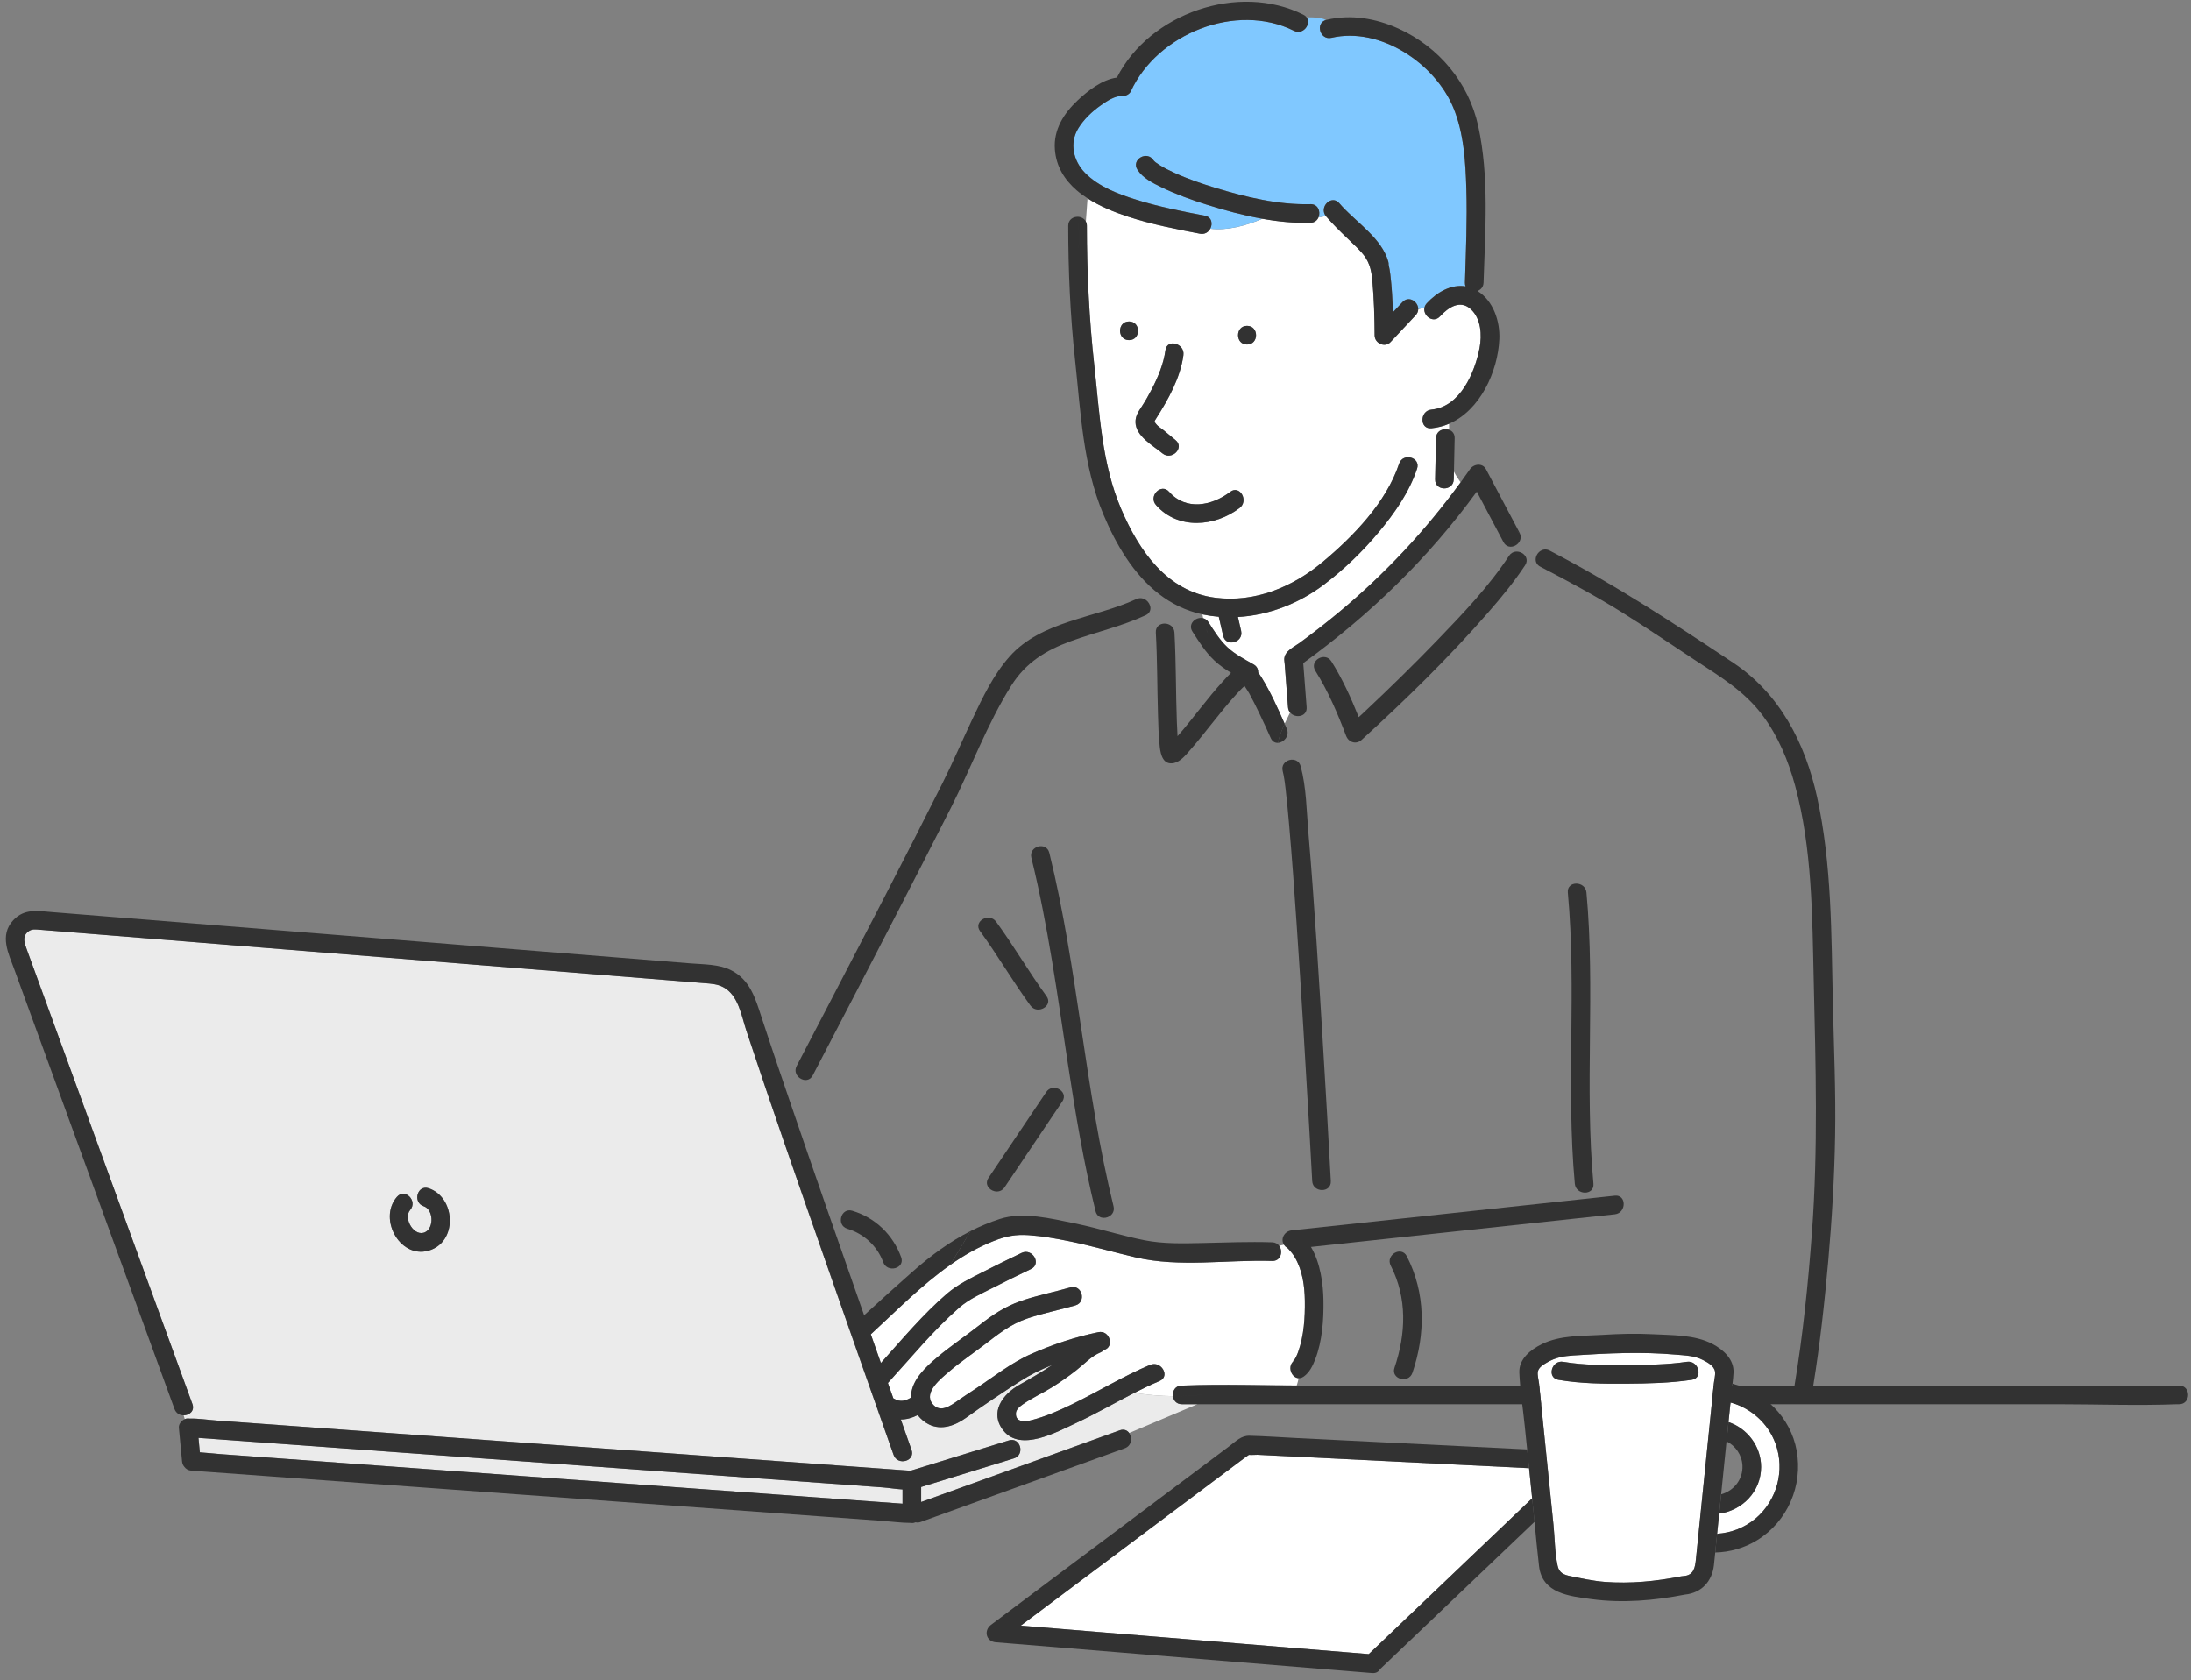 <svg width="253" height="194" viewBox="0 0 253 194" fill="none" xmlns="http://www.w3.org/2000/svg">
<rect x="0" y="0" width="253" height="194" fill="#808080" stroke="none"/>
<g clip-path="url(#clip0_959_1579)">
<path d="M144.1 78.914C144.1 78.914 144.11 78.92 144.112 78.924C144.118 78.934 144.142 78.861 144.1 78.914Z" fill="#80C8FF"/>
<path d="M104.217 171.995C103.439 171.95 102.632 171.809 101.899 171.756C99.588 171.59 97.279 171.421 94.968 171.255C88.019 170.752 81.071 170.25 74.121 169.747C66.086 169.165 58.053 168.583 50.018 168.004C43.35 167.522 36.682 167.038 30.013 166.556C27.648 166.386 25.282 166.213 22.917 166.043C22.97 166.599 23.023 167.154 23.075 167.71C23.889 167.759 24.706 167.861 25.511 167.919C27.783 168.084 30.056 168.25 32.328 168.415C39.247 168.918 46.163 169.42 53.082 169.923C61.12 170.507 69.159 171.09 77.198 171.676C83.81 172.156 90.423 172.638 97.035 173.118C99.43 173.292 101.822 173.466 104.217 173.639V171.997V171.995Z" fill="#EBEBEB"/>
<path d="M136.101 86.519C136.097 86.585 136.079 86.651 136.101 86.519Z" fill="#80C8FF"/>
<path d="M165.29 47.299C168.617 46.984 170.302 43.021 170.85 40.183C171.135 38.703 171.029 36.787 169.831 35.698C168.592 34.572 167.225 35.512 166.281 36.536C165.481 37.404 164.265 36.431 164.494 35.494C164.252 35.575 164.011 35.653 163.767 35.724C163.759 35.955 163.669 36.192 163.47 36.407C162.504 37.437 161.538 38.47 160.57 39.5C159.921 40.191 158.741 39.647 158.735 38.738C158.719 36.624 158.664 34.501 158.469 32.396C158.348 31.084 158.103 30.11 157.188 29.107C157.014 28.917 156.837 28.731 156.657 28.547C156.508 28.404 156.359 28.263 156.217 28.126C155.366 27.303 154.508 26.496 153.709 25.631C153.513 25.421 153.32 25.208 153.132 24.988C153.108 24.961 153.089 24.935 153.069 24.908C152.813 25.022 152.549 25.084 152.266 25.074C152.125 25.435 151.808 25.723 151.312 25.735C149.468 25.784 147.605 25.597 145.76 25.27C143.869 26.071 141.674 26.659 139.752 26.414C139.539 26.808 139.113 27.096 138.558 26.99C135.77 26.453 132.967 25.907 130.263 25.023C128.711 24.516 127.033 23.844 125.583 22.91L125.387 25.586C125.46 25.725 125.505 25.887 125.505 26.079C125.509 31.497 125.77 36.856 126.367 42.24C126.986 47.84 127.219 53.522 129.461 58.771C131.528 63.613 134.75 68.309 140.335 69.028C144.909 69.616 149.29 67.779 152.745 64.886C156.281 61.926 160.074 58.021 161.56 53.547C161.996 52.237 164.072 52.801 163.634 54.119C162.731 56.84 161.053 59.233 159.235 61.417C157.353 63.677 155.218 65.743 152.87 67.516C150.016 69.674 146.518 71.047 142.949 71.249C143.072 71.782 143.195 72.315 143.316 72.847C143.627 74.199 141.553 74.771 141.242 73.419C141.074 72.687 140.904 71.954 140.736 71.222C140.12 71.171 139.504 71.083 138.892 70.954C138.874 70.95 138.859 70.946 138.843 70.942C138.871 71.094 138.902 71.243 138.933 71.39C139.168 71.451 139.387 71.598 139.551 71.855C140.2 72.861 140.835 73.899 141.713 74.724C142.597 75.554 143.709 76.134 144.755 76.726C145.15 76.949 145.298 77.299 145.277 77.646C145.41 77.82 145.531 78.008 145.646 78.193C146.698 79.889 147.529 81.748 148.336 83.579C148.54 83.138 148.755 82.709 148.966 82.278C148.835 82.118 148.747 81.912 148.727 81.661C148.598 79.989 148.471 78.316 148.342 76.641C148.329 76.455 148.284 76.246 148.297 76.06C148.368 75.155 149.412 74.716 150.063 74.24C151.625 73.096 153.153 71.907 154.643 70.669C159.927 66.272 164.619 61.252 168.658 55.698C168.375 55.304 168.099 54.883 167.886 54.454C167.88 54.756 167.872 55.057 167.866 55.359C167.837 56.746 165.687 56.746 165.716 55.359C165.751 53.772 165.784 52.186 165.819 50.599C165.839 49.724 166.701 49.403 167.329 49.632V48.929C166.695 49.203 166.013 49.385 165.286 49.454C163.906 49.585 163.919 47.428 165.286 47.299H165.29ZM130.374 39.276C128.988 39.276 128.99 37.122 130.374 37.122C131.758 37.122 131.758 39.276 130.374 39.276ZM131.119 48.746C131.109 48.03 131.461 47.524 131.833 46.954C132.263 46.298 132.652 45.615 133.01 44.919C133.731 43.517 134.362 42.015 134.576 40.442C134.759 39.073 136.832 39.658 136.65 41.014C136.298 43.631 134.91 46.11 133.516 48.302C133.244 48.731 133.277 48.672 133.516 48.989C133.71 49.246 134.091 49.463 134.335 49.665C134.806 50.055 135.279 50.443 135.75 50.833C136.82 51.714 135.291 53.23 134.23 52.356C133.123 51.444 131.141 50.374 131.117 48.748L131.119 48.746ZM143.144 58.657C140.298 60.835 136.014 61.207 133.483 58.316C132.574 57.278 134.089 55.749 135.004 56.793C136.941 59.006 139.948 58.412 142.059 56.797C143.16 55.954 144.229 57.827 143.144 58.657ZM144 39.782C142.614 39.782 142.616 37.627 144 37.627C145.384 37.627 145.384 39.782 144 39.782Z" fill="white"/>
<path d="M135.441 161.226C133.955 161.21 132.469 161.075 130.984 160.84C128.718 161.995 126.513 163.272 124.202 164.346C122.007 165.364 117.856 167.668 115.88 165.217C114.185 163.118 115.774 160.991 117.698 159.911C118.986 159.189 120.265 158.45 121.485 157.626C120.192 158.137 118.947 158.748 117.799 159.488C115.69 160.849 113.571 162.256 111.534 163.725C110.304 164.61 108.727 165.204 107.268 164.489C106.762 164.242 106.312 163.864 105.96 163.409C105.321 163.731 104.674 163.917 104.011 163.913C104.426 165.084 104.836 166.255 105.251 167.427C105.716 168.739 103.636 169.297 103.177 167.999C103.04 167.613 102.905 167.229 102.768 166.843C100.25 159.719 97.746 152.59 95.255 145.457C92.186 136.664 89.105 127.874 86.184 119.033C85.609 117.295 85.273 114.945 83.533 114.001C82.845 113.627 82.11 113.588 81.355 113.527C79.78 113.4 78.206 113.274 76.63 113.147C69.811 112.599 62.995 112.052 56.176 111.504C47.545 110.81 38.912 110.117 30.281 109.424C23.393 108.871 16.508 108.317 9.621 107.765C7.949 107.631 6.28 107.496 4.608 107.363C4.12 107.324 3.666 107.238 3.236 107.584C2.515 108.164 2.841 108.955 3.093 109.651C5.066 115.066 7.04 120.484 9.013 125.9C11.92 133.881 14.829 141.862 17.736 149.844C19.227 153.939 20.719 158.035 22.212 162.13C22.498 162.916 21.861 163.431 21.206 163.435C21.247 163.58 21.288 163.725 21.331 163.87C21.46 163.815 21.595 163.787 21.728 163.797C21.775 163.801 21.822 163.809 21.869 163.807C22.94 163.785 24.054 163.966 25.122 164.042C27.432 164.209 29.741 164.377 32.052 164.543C39.002 165.047 45.95 165.548 52.899 166.052C60.934 166.633 68.967 167.215 77.002 167.795C83.67 168.277 90.338 168.76 97.007 169.242C99.728 169.44 102.449 169.636 105.171 169.834C105.219 169.812 105.268 169.791 105.323 169.775C109.051 168.625 112.777 167.478 116.505 166.328C117.833 165.918 118.396 167.999 117.076 168.406C113.506 169.507 109.935 170.607 106.365 171.708V173.442C107.133 173.165 107.9 172.887 108.668 172.611C115.547 170.128 122.425 167.646 129.304 165.162C129.787 164.988 130.168 165.162 130.391 165.478L138.287 162.146H136.467C135.84 162.146 135.498 161.703 135.439 161.22L135.441 161.226ZM49.81 144.311C46.346 145.674 43.56 140.817 45.842 138.2C46.755 137.154 48.27 138.684 47.363 139.724C46.511 140.701 47.863 142.934 49.124 142.266C50.141 141.727 50.031 139.657 48.927 139.293C47.617 138.86 48.182 136.78 49.498 137.215C52.508 138.212 52.884 143.1 49.809 144.311H49.81Z" fill="#EBEBEB"/>
<path d="M169.32 21.774C169.227 18.658 169.023 15.317 167.807 12.402C165.673 7.296 159.344 3.06 153.747 4.364C152.424 4.674 151.853 2.682 153.1 2.308C152.5 1.984 151.687 2.002 150.874 2C151.439 2.766 150.479 4.084 149.409 3.551C142.743 0.225 133.623 3.896 130.577 10.546C130.429 10.869 129.993 11.096 129.649 11.078C128.732 11.033 127.815 11.668 127.098 12.171C126.099 12.874 125.148 13.777 124.507 14.823C123.473 16.514 123.94 18.574 125.279 19.947C126.855 21.559 129.133 22.411 131.238 23.069C133.819 23.876 136.477 24.397 139.128 24.906C139.93 25.061 140.057 25.843 139.75 26.409C141.672 26.655 143.867 26.066 145.757 25.265C143.55 24.873 141.371 24.274 139.283 23.616C137.521 23.059 135.768 22.423 134.104 21.618C133.105 21.134 131.96 20.562 131.342 19.596C130.593 18.425 132.454 17.346 133.199 18.509C133.187 18.492 133.281 18.627 133.461 18.762C133.566 18.84 133.764 18.974 133.92 19.073C134.476 19.42 135.066 19.71 135.66 19.98C137.185 20.676 138.786 21.218 140.389 21.706C143.894 22.771 147.624 23.674 151.311 23.578C152.199 23.555 152.516 24.43 152.266 25.073C152.549 25.082 152.813 25.02 153.069 24.906C152.316 23.86 153.777 22.433 154.652 23.463C154.77 23.6 154.893 23.733 155.014 23.866C156.834 25.815 159.552 27.576 160.306 30.185C160.345 30.32 160.357 30.447 160.351 30.565C160.439 30.931 160.504 31.315 160.551 31.724C160.721 33.16 160.803 34.609 160.844 36.059C161.213 35.665 161.581 35.271 161.95 34.88C162.699 34.081 163.798 34.86 163.768 35.72C164.011 35.649 164.253 35.571 164.496 35.491C164.537 35.326 164.621 35.162 164.762 35.009C165.934 33.738 167.579 32.794 169.234 33.064C169.184 32.937 169.156 32.792 169.162 32.625C169.274 29.01 169.434 25.39 169.324 21.772L169.32 21.774Z" fill="#80C8FF"/>
<path d="M149.478 157.088C149.077 157.375 149.513 156.96 149.431 157.082C149.636 156.774 149.787 156.445 149.91 156.098C150.571 154.242 150.704 152.138 150.674 150.185C150.649 148.483 150.395 146.681 149.519 145.191C149.302 144.821 149.091 144.562 148.801 144.249C148.78 144.225 148.719 144.166 148.667 144.115C148.651 144.104 148.633 144.092 148.618 144.082C148.457 143.982 148.342 143.861 148.258 143.73C148.074 143.777 147.89 143.82 147.707 143.857C148.184 144.49 147.914 145.641 146.897 145.61C141.725 145.445 136.255 146.382 131.162 145.203C128.591 144.607 126.067 143.857 123.477 143.334C121.929 143.021 120.367 142.739 118.791 142.631C117.28 142.527 116.173 142.741 114.756 143.299C112.952 144.008 111.288 144.967 109.712 146.076C106.408 148.399 103.5 151.374 100.553 154.083C100.94 155.186 101.328 156.29 101.717 157.393C104.17 154.659 106.575 151.772 109.355 149.382C110.604 148.311 112.019 147.633 113.483 146.891C114.971 146.137 116.465 145.394 117.97 144.68C119.215 144.09 120.306 145.947 119.055 146.54C117.548 147.255 116.054 147.996 114.568 148.752C113.237 149.427 111.88 150.025 110.75 151.014C107.765 153.629 105.198 156.778 102.526 159.7C102.733 160.292 102.942 160.881 103.152 161.471C103.185 161.487 103.22 161.504 103.253 161.524C103.986 161.947 104.575 161.759 105.2 161.385C105.196 161.257 105.198 161.13 105.21 161.003C105.386 159.24 106.94 157.82 108.213 156.743C109.773 155.425 111.482 154.296 113.083 153.033C114.6 151.836 116.039 150.873 117.88 150.234C119.749 149.584 121.702 149.208 123.602 148.663C124.937 148.281 125.502 150.362 124.173 150.742C122.328 151.27 120.433 151.641 118.613 152.258C116.654 152.92 115.227 154.099 113.603 155.333C112.271 156.345 110.877 157.281 109.609 158.372C108.672 159.177 106.618 160.766 107.669 162.102C108.563 163.238 109.781 162.315 110.676 161.686C111.288 161.257 111.921 160.85 112.545 160.439C114.692 159.027 116.746 157.368 119.112 156.331C121.606 155.239 124.161 154.389 126.826 153.836C128.149 153.562 128.724 155.54 127.483 155.891C127.377 156.004 127.244 156.098 127.078 156.167C126.003 156.612 125.221 157.499 124.259 158.253C123.362 158.958 122.425 159.606 121.458 160.212C120.365 160.895 119.149 161.43 118.099 162.174C117.745 162.425 117.315 162.758 117.305 163.238C117.284 164.332 118.5 164.154 119.192 163.972C120.762 163.561 122.294 162.887 123.751 162.18C126.797 160.701 129.682 158.929 132.806 157.607C134.067 157.072 135.162 158.929 133.891 159.467C132.902 159.886 131.936 160.353 130.98 160.838C132.466 161.071 133.952 161.208 135.437 161.224C135.367 160.64 135.709 159.996 136.466 159.996C136.528 159.996 136.593 159.998 136.655 159.996C141.001 159.83 145.384 159.975 149.738 159.992C149.83 159.716 149.898 159.43 149.957 159.146C149.114 159.107 148.567 157.742 149.474 157.088H149.478Z" fill="white"/>
<path d="M142.059 56.795C139.948 58.409 136.941 59.002 135.004 56.791C134.089 55.747 132.574 57.275 133.483 58.315C136.014 61.206 140.298 60.834 143.144 58.656C144.229 57.825 143.16 55.953 142.059 56.795Z" fill="#323232"/>
<path d="M170.613 33.598C170.988 33.465 171.295 33.141 171.311 32.628C171.495 26.646 171.983 20.428 170.689 14.532C169.592 9.542 166.14 5.415 161.493 3.305C158.87 2.115 156.009 1.629 153.179 2.289C151.832 2.602 152.403 4.68 153.75 4.367C159.347 3.061 165.675 7.299 167.809 12.405C169.027 15.318 169.229 18.659 169.323 21.777C169.432 25.395 169.272 29.015 169.16 32.63C169.155 32.797 169.182 32.944 169.233 33.069C167.575 32.798 165.933 33.743 164.76 35.014C164.619 35.166 164.535 35.331 164.494 35.496C164.992 35.331 165.499 35.149 166.042 34.969C165.499 35.151 164.994 35.331 164.494 35.496C164.265 36.432 165.479 37.405 166.281 36.538C167.225 35.513 168.591 34.573 169.831 35.699C171.029 36.788 171.137 38.704 170.849 40.185C170.302 43.023 168.617 46.985 165.29 47.3C163.923 47.43 163.909 49.586 165.29 49.455C166.017 49.386 166.699 49.202 167.332 48.93C170.906 47.388 172.965 42.925 173.131 39.168C173.223 37.1 172.445 34.743 170.615 33.602L170.613 33.598Z" fill="#323232"/>
<path d="M167.89 54.452C167.917 53.167 167.946 51.883 167.974 50.598C167.986 50.087 167.7 49.763 167.333 49.63C166.705 49.401 165.843 49.722 165.823 50.598C165.788 52.184 165.755 53.771 165.72 55.357C165.69 56.744 167.841 56.744 167.87 55.357C167.876 55.056 167.884 54.754 167.89 54.452Z" fill="#323232"/>
<path d="M174.252 64.185C171.906 67.748 168.894 70.893 165.944 73.953C163.213 76.787 160.396 79.537 157.526 82.23C157.317 82.426 157.106 82.62 156.896 82.814C156.011 80.592 155.008 78.389 153.743 76.376C153.008 75.204 151.147 76.285 151.886 77.463C153.352 79.797 154.464 82.385 155.434 84.962C155.723 85.73 156.597 86.014 157.231 85.438C162.341 80.782 167.326 75.907 171.871 70.695C173.377 68.968 174.847 67.188 176.108 65.272C176.872 64.111 175.011 63.031 174.25 64.185H174.252Z" fill="#323232"/>
<path d="M148.291 89.91C148.305 89.994 148.348 90.295 148.356 90.341C148.389 90.593 148.42 90.848 148.45 91.1C148.606 92.442 148.731 93.786 148.849 95.131C149.187 98.97 149.46 102.813 149.722 106.658C150.276 114.749 150.76 122.844 151.222 130.941C151.325 132.757 151.427 134.57 151.525 136.386C151.599 137.765 153.75 137.775 153.675 136.386C153.404 131.346 153.11 126.309 152.805 121.271C152.299 112.886 151.793 104.498 151.083 96.126C150.872 93.635 150.848 90.914 150.195 88.486C149.836 87.148 147.76 87.716 148.121 89.058C148.196 89.338 148.242 89.624 148.289 89.91H148.291Z" fill="#323232"/>
<path d="M161.56 53.542C160.074 58.015 156.281 61.921 152.745 64.88C149.29 67.773 144.907 69.611 140.335 69.023C134.749 68.306 131.53 63.607 129.461 58.766C127.221 53.516 126.986 47.834 126.367 42.235C125.77 36.852 125.508 31.492 125.505 26.074C125.505 25.882 125.46 25.72 125.387 25.58C125.213 25.244 124.869 25.059 124.508 25.038C124.59 26.389 124.644 27.743 124.535 29.149C124.642 27.743 124.588 26.391 124.508 25.038C123.945 25.001 123.352 25.345 123.352 26.076C123.356 31.262 123.577 36.408 124.14 41.565C124.797 47.588 125.037 53.732 127.405 59.388C128.863 62.875 130.888 66.32 133.823 68.588C134.259 68.332 134.679 68.047 135.074 67.716C134.677 68.047 134.259 68.334 133.823 68.588C135.264 69.703 136.923 70.531 138.843 70.942C138.804 70.735 138.767 70.521 138.73 70.302C138.767 70.521 138.804 70.733 138.843 70.942C138.861 70.946 138.876 70.95 138.892 70.954C139.504 71.082 140.118 71.172 140.736 71.222C140.904 71.955 141.074 72.688 141.242 73.42C141.553 74.77 143.627 74.2 143.316 72.848C143.193 72.315 143.07 71.783 142.949 71.25C146.52 71.048 150.016 69.675 152.87 67.517C155.216 65.742 157.353 63.678 159.235 61.418C161.053 59.234 162.731 56.84 163.634 54.12C164.072 52.801 161.996 52.236 161.56 53.548V53.542Z" fill="#323232"/>
<path d="M134.577 40.44C134.366 42.014 133.733 43.515 133.012 44.917C132.652 45.614 132.263 46.296 131.835 46.952C131.461 47.522 131.109 48.027 131.121 48.744C131.145 50.37 133.127 51.439 134.233 52.352C135.295 53.225 136.824 51.709 135.754 50.828C135.283 50.438 134.81 50.051 134.339 49.661C134.095 49.459 133.713 49.242 133.52 48.985C133.281 48.668 133.246 48.727 133.52 48.298C134.914 46.106 136.3 43.626 136.654 41.01C136.835 39.654 134.765 39.066 134.579 40.438L134.577 40.44Z" fill="#323232"/>
<path d="M144.002 39.783C145.386 39.783 145.388 37.629 144.002 37.629C142.616 37.629 142.616 39.783 144.002 39.783Z" fill="#323232"/>
<path d="M130.374 37.121C128.99 37.121 128.988 39.276 130.374 39.276C131.76 39.276 131.76 37.121 130.374 37.121Z" fill="#323232"/>
<path d="M127.549 138.596C127.813 139.213 127.968 139.828 128.12 140.445C128.476 140.223 128.712 139.816 128.583 139.291C125.27 125.843 124.482 111.931 121.168 98.483C120.836 97.137 118.762 97.707 119.094 99.055C121.024 106.889 122.097 114.881 123.313 122.846C124.183 128.554 125.127 134.25 126.509 139.865C126.713 140.686 127.563 140.793 128.12 140.445C127.97 139.828 127.813 139.213 127.549 138.596Z" fill="#323232"/>
<path d="M148.338 83.578C148.019 84.272 147.734 84.99 147.554 85.782C148.234 85.756 148.957 84.983 148.582 84.134C148.5 83.95 148.418 83.764 148.338 83.578Z" fill="#323232"/>
<path d="M145.65 78.191C145.534 78.007 145.413 77.819 145.28 77.645C145.3 77.298 145.153 76.95 144.758 76.724C143.712 76.131 142.6 75.553 141.716 74.723C140.839 73.896 140.201 72.86 139.554 71.853C139.388 71.597 139.169 71.45 138.936 71.389C139.114 72.225 139.355 72.987 139.81 73.747C139.355 72.987 139.116 72.225 138.936 71.389C138.111 71.174 137.111 72.03 137.699 72.94C138.442 74.094 139.193 75.3 140.197 76.246C140.79 76.805 141.458 77.271 142.152 77.698C141.822 78.005 141.521 78.344 141.247 78.644C139.404 80.647 137.83 82.882 136.043 84.935C136.02 84.96 135.996 84.986 135.975 85.011C135.941 84.461 135.916 83.911 135.896 83.36C135.769 79.923 135.81 76.478 135.617 73.044C135.539 71.665 133.388 71.657 133.466 73.044C133.642 76.166 133.621 79.302 133.715 82.426C133.754 83.699 133.777 84.984 133.922 86.251C134.028 87.186 134.333 88.394 135.58 88.108C136.346 87.932 136.962 87.14 137.457 86.58C138.332 85.587 139.146 84.541 139.975 83.509C140.882 82.377 141.787 81.235 142.77 80.166C143.069 79.841 143.376 79.51 143.712 79.22C143.916 79.537 144.176 79.929 144.248 80.062C144.661 80.816 145.04 81.586 145.413 82.361C145.869 83.307 146.31 84.261 146.733 85.223C146.915 85.634 147.233 85.795 147.562 85.783C147.74 84.992 148.027 84.273 148.346 83.58C147.538 81.748 146.707 79.89 145.656 78.193L145.65 78.191ZM136.102 86.519C136.098 86.584 136.08 86.649 136.102 86.519ZM144.113 78.918C144.113 78.918 144.107 78.912 144.101 78.908C144.142 78.857 144.117 78.928 144.113 78.918Z" fill="#323232"/>
<path d="M183.191 103.067C183.064 101.698 180.914 101.684 181.041 103.067C182.073 114.237 180.816 125.519 181.848 136.689C181.975 138.058 184.126 138.072 183.998 136.689C182.966 125.519 184.223 114.237 183.191 103.067Z" fill="#323232"/>
<path d="M186.467 138.072L173.906 139.419C167.191 140.14 160.478 140.861 153.763 141.582C152.228 141.746 150.695 141.911 149.161 142.075C148.303 142.167 147.835 143.078 148.258 143.73C148.342 143.859 148.459 143.981 148.617 144.083C148.633 144.092 148.649 144.106 148.666 144.116C148.719 144.167 148.78 144.226 148.801 144.249C149.088 144.561 149.3 144.821 149.519 145.191C150.396 146.682 150.65 148.482 150.674 150.186C150.703 152.139 150.57 154.242 149.909 156.099C149.786 156.446 149.634 156.777 149.431 157.082C149.513 156.959 149.079 157.376 149.477 157.088C148.365 157.891 149.436 159.762 150.562 158.949C151.219 158.475 151.583 157.717 151.87 156.978C152.686 154.877 152.858 152.417 152.824 150.186C152.797 148.286 152.474 145.814 151.378 143.991C154.824 143.62 158.273 143.25 161.719 142.88C168.435 142.159 175.148 141.439 181.863 140.718C183.398 140.553 184.93 140.389 186.465 140.224C187.828 140.077 187.841 137.923 186.465 138.07L186.467 138.072Z" fill="#323232"/>
<path d="M132.347 69.302C131.78 69.526 131.186 69.712 130.56 69.868C131.184 69.712 131.778 69.526 132.347 69.302C132.044 69.075 131.631 68.985 131.201 69.185C126.443 71.392 120.261 71.672 116.576 75.817C114.709 77.916 113.452 80.566 112.26 83.085C111.108 85.516 110.055 87.992 108.85 90.397C104.536 99.007 100.084 107.551 95.641 116.094C94.429 118.427 93.215 120.76 91.997 123.09C91.612 123.827 92.126 124.512 92.738 124.679C93.146 124.79 93.596 124.669 93.854 124.177C96.98 118.192 100.092 112.2 103.189 106.199C105.408 101.9 107.623 97.597 109.804 93.28C112.162 88.612 113.99 83.587 116.784 79.158C118.451 76.514 120.748 75.1 123.647 74.042C126.511 72.996 129.516 72.332 132.29 71.046C133.111 70.664 132.927 69.735 132.351 69.302H132.347Z" fill="#323232"/>
<path d="M251.629 159.996H209.383C210.157 155.225 210.685 150.401 211.111 145.59C211.539 140.756 211.823 135.909 211.905 131.057C211.991 126.002 211.76 120.951 211.645 115.899C211.465 107.959 211.533 99.819 209.817 92.024C208.448 85.811 205.524 80.113 200.124 76.521C193.211 71.924 186.322 67.417 178.952 63.584C178.571 63.386 178.203 63.429 177.916 63.6C178.563 64.041 179.21 64.464 179.808 64.912C179.212 64.464 178.563 64.041 177.916 63.6C177.275 63.982 177.019 65.002 177.867 65.443C181.06 67.104 184.232 68.806 187.29 70.708C190.099 72.457 192.832 74.329 195.598 76.145C198.507 78.053 201.418 79.774 203.532 82.61C205.328 85.02 206.491 87.818 207.279 90.706C209.267 97.998 209.26 105.769 209.434 113.271C209.66 123.003 209.946 132.669 209.222 142.392C208.785 148.274 208.186 154.177 207.217 159.998H150.609C145.972 159.998 141.294 159.82 136.661 159.998C136.598 160 136.534 159.998 136.471 159.998C135.715 159.998 135.373 160.642 135.443 161.226C136.682 161.24 137.924 161.169 139.163 161.005C137.924 161.171 136.682 161.24 135.443 161.226C135.502 161.71 135.844 162.153 136.471 162.153H138.291H237.491C242.128 162.153 246.806 162.331 251.439 162.153C251.502 162.151 251.567 162.153 251.629 162.153C253.013 162.153 253.015 159.998 251.629 159.998V159.996Z" fill="#323232"/>
<path d="M130.393 165.483C130.17 165.17 129.789 164.994 129.306 165.168C122.427 167.651 115.549 170.133 108.67 172.617C107.902 172.893 107.135 173.171 106.367 173.447V171.714C109.937 170.613 113.508 169.512 117.078 168.411C118.398 168.004 117.835 165.924 116.507 166.333C112.779 167.483 109.053 168.631 105.325 169.78C105.27 169.798 105.221 169.818 105.173 169.839C102.451 169.641 99.73 169.446 97.009 169.248C90.34 168.766 83.672 168.282 77.004 167.8C68.969 167.219 60.936 166.637 52.901 166.057C45.951 165.554 39.004 165.052 32.054 164.549C29.743 164.382 27.434 164.214 25.123 164.048C24.056 163.971 22.942 163.791 21.87 163.813C21.823 163.813 21.777 163.807 21.73 163.803C21.597 163.793 21.46 163.82 21.333 163.875C20.938 164.042 20.615 164.465 20.654 164.88C20.778 166.169 20.899 167.46 21.022 168.748C21.047 169.007 21.143 169.218 21.284 169.379C21.456 169.62 21.726 169.798 22.097 169.826C24.85 170.025 27.602 170.225 30.355 170.425C36.967 170.905 43.58 171.387 50.192 171.866C58.23 172.45 66.269 173.034 74.308 173.619C81.226 174.123 88.143 174.624 95.062 175.128C97.333 175.292 99.607 175.459 101.878 175.623C102.96 175.701 104.064 175.858 105.149 175.86C105.196 175.86 105.245 175.868 105.292 175.87C105.446 175.882 105.593 175.848 105.728 175.786C105.9 175.833 106.099 175.827 106.322 175.747C113.201 173.263 120.079 170.781 126.958 168.298C127.932 167.947 128.904 167.595 129.877 167.244C130.69 166.95 130.771 166.016 130.393 165.481V165.483ZM104.217 173.639C101.822 173.465 99.429 173.29 97.034 173.118C90.422 172.638 83.809 172.156 77.197 171.676C69.159 171.093 61.12 170.509 53.081 169.923C46.164 169.42 39.246 168.919 32.327 168.415C30.056 168.251 27.782 168.084 25.511 167.92C24.707 167.861 23.888 167.759 23.075 167.71C23.022 167.154 22.969 166.6 22.916 166.043C25.282 166.214 27.647 166.386 30.013 166.557C36.681 167.038 43.349 167.522 50.018 168.004C58.053 168.586 66.085 169.167 74.12 169.747C81.07 170.251 88.018 170.752 94.968 171.255C97.278 171.422 99.587 171.59 101.898 171.757C102.631 171.81 103.438 171.951 104.217 171.996V173.637V173.639Z" fill="#323232"/>
<path d="M45.84 138.201C43.561 140.816 46.346 145.674 49.809 144.312C52.884 143.102 52.508 138.213 49.498 137.216C48.18 136.779 47.615 138.859 48.927 139.294C50.032 139.661 50.141 141.729 49.124 142.267C47.864 142.935 46.511 140.703 47.363 139.725C48.27 138.685 46.755 137.155 45.842 138.201H45.84Z" fill="#323232"/>
<path d="M171.594 54.188C171.189 53.422 170.173 53.561 169.737 54.188C169.385 54.695 169.025 55.198 168.662 55.698C168.867 55.984 169.076 56.258 169.268 56.513C169.078 56.258 168.867 55.984 168.662 55.698C164.623 61.252 159.933 66.274 154.647 70.669C153.157 71.907 151.628 73.096 150.066 74.24C149.413 74.718 148.369 75.155 148.301 76.06C148.287 76.246 148.332 76.457 148.346 76.641C148.475 78.314 148.602 79.987 148.731 81.661C148.751 81.912 148.838 82.118 148.969 82.278C149.233 81.74 149.489 81.203 149.699 80.641C149.489 81.201 149.233 81.74 148.969 82.278C149.55 82.991 150.969 82.793 150.881 81.661C150.75 79.965 150.621 78.269 150.49 76.573C158.185 71.001 164.945 64.453 170.529 56.771C171.555 58.714 172.581 60.655 173.608 62.598C174.221 63.759 175.916 62.845 175.545 61.705C175.215 61.368 174.91 61.006 174.644 60.604C174.912 61.006 175.217 61.368 175.545 61.705C175.523 61.64 175.498 61.575 175.463 61.511C174.173 59.069 172.882 56.628 171.592 54.186L171.594 54.188Z" fill="#323232"/>
<path d="M120.843 115.031C118.804 112.235 117.066 109.232 115.025 106.435C114.218 105.326 112.351 106.4 113.168 107.522C115.207 110.319 116.945 113.322 118.986 116.118C119.794 117.227 121.661 116.154 120.843 115.031Z" fill="#323232"/>
<path d="M162.386 36.044C162.869 35.964 163.322 35.852 163.766 35.723C163.795 34.863 162.697 34.084 161.948 34.883C161.579 35.276 161.211 35.67 160.842 36.062C160.8 34.612 160.718 33.161 160.548 31.727C160.499 31.318 160.435 30.934 160.349 30.568C160.357 30.45 160.343 30.323 160.304 30.188C159.551 27.579 156.832 25.818 155.012 23.869C154.891 23.736 154.767 23.603 154.65 23.466C153.774 22.436 152.314 23.863 153.067 24.909C153.235 24.835 153.401 24.739 153.567 24.627C153.401 24.737 153.237 24.833 153.067 24.909C153.086 24.937 153.106 24.964 153.129 24.99C153.315 25.209 153.509 25.422 153.706 25.632C154.507 26.5 155.366 27.307 156.214 28.127C156.357 28.266 156.505 28.405 156.654 28.548C156.834 28.733 157.012 28.919 157.186 29.109C158.103 30.111 158.345 31.085 158.466 32.397C158.662 34.503 158.718 36.626 158.732 38.739C158.738 39.648 159.919 40.193 160.568 39.501C161.534 38.471 162.499 37.439 163.467 36.408C163.668 36.195 163.756 35.956 163.764 35.725C163.318 35.854 162.867 35.966 162.384 36.046L162.386 36.044Z" fill="#323232"/>
<path d="M150.496 1.692C143.023 -2.037 132.746 1.528 128.971 8.959C127.266 9.186 125.604 10.492 124.431 11.597C122.836 13.1 121.645 14.97 121.808 17.234C121.952 19.248 122.949 20.789 124.341 21.988C124.728 22.321 125.147 22.624 125.585 22.908C127.035 23.843 128.712 24.516 130.265 25.022C132.968 25.905 135.77 26.451 138.559 26.988C139.115 27.096 139.541 26.806 139.754 26.412C140.059 25.848 139.932 25.065 139.132 24.91C136.481 24.401 133.823 23.88 131.242 23.073C129.137 22.415 126.859 21.565 125.283 19.951C123.942 18.578 123.475 16.519 124.511 14.827C125.153 13.779 126.103 12.876 127.102 12.175C127.819 11.672 128.736 11.037 129.653 11.082C129.997 11.1 130.433 10.873 130.581 10.549C133.627 3.9 142.745 0.227 149.413 3.555C150.649 4.172 151.74 2.313 150.498 1.694L150.496 1.692Z" fill="#323232"/>
<path d="M151.311 23.576C147.626 23.672 143.894 22.77 140.389 21.704C138.786 21.216 137.187 20.674 135.66 19.978C135.066 19.708 134.475 19.418 133.92 19.072C133.762 18.974 133.564 18.838 133.461 18.76C133.281 18.625 133.187 18.49 133.199 18.508C132.454 17.344 130.593 18.423 131.342 19.595C131.959 20.56 133.107 21.134 134.104 21.616C135.77 22.423 137.521 23.059 139.283 23.614C141.37 24.272 143.55 24.871 145.757 25.263C146.397 24.993 146.999 24.699 147.546 24.403C147.001 24.697 146.397 24.993 145.757 25.263C147.603 25.592 149.466 25.776 151.309 25.727C151.806 25.713 152.123 25.427 152.263 25.067C152.001 25.057 151.724 24.989 151.417 24.834C151.724 24.987 152.001 25.057 152.263 25.067C152.514 24.425 152.197 23.549 151.309 23.573L151.311 23.576Z" fill="#323232"/>
<path d="M163.1 158.52C164.617 154.041 164.63 149.328 162.449 145.066C161.817 143.832 159.96 144.921 160.592 146.153C162.515 149.91 162.353 154.025 161.026 157.946C160.58 159.262 162.656 159.827 163.1 158.518V158.52Z" fill="#323232"/>
<path d="M147.707 143.856C147.081 143.984 146.454 144.05 145.828 143.982C146.454 144.052 147.081 143.986 147.707 143.856C147.535 143.627 147.265 143.467 146.897 143.455C144.198 143.369 141.5 143.48 138.8 143.539C136.605 143.586 134.345 143.647 132.179 143.222C131.011 142.993 129.856 142.701 128.703 142.399C127.156 141.996 125.614 141.575 124.048 141.257C121.391 140.721 118.128 139.894 115.46 140.758C114.271 141.142 113.149 141.614 112.076 142.156L109.71 146.077C111.286 144.971 112.952 144.011 114.754 143.3C116.171 142.742 117.278 142.53 118.789 142.632C120.367 142.74 121.929 143.022 123.475 143.335C126.063 143.858 128.589 144.61 131.16 145.204C136.253 146.383 141.723 145.447 146.895 145.611C147.912 145.645 148.18 144.491 147.705 143.858L147.707 143.856Z" fill="#323232"/>
<path d="M132.808 157.607C129.684 158.929 126.8 160.701 123.753 162.18C122.296 162.887 120.765 163.561 119.194 163.972C118.502 164.154 117.286 164.333 117.307 163.238C117.317 162.76 117.747 162.427 118.101 162.174C119.151 161.43 120.367 160.895 121.46 160.212C122.427 159.606 123.364 158.958 124.261 158.253C125.223 157.499 126.005 156.61 127.08 156.167C127.246 156.099 127.379 156.003 127.485 155.891C128.726 155.54 128.149 153.562 126.828 153.836C124.161 154.389 121.608 155.239 119.114 156.332C116.748 157.368 114.693 159.027 112.547 160.439C111.921 160.85 111.29 161.258 110.678 161.687C109.783 162.315 108.565 163.238 107.671 162.102C106.62 160.764 108.674 159.176 109.611 158.373C110.879 157.282 112.273 156.345 113.605 155.333C115.227 154.099 116.656 152.92 118.615 152.258C120.435 151.641 122.329 151.271 124.175 150.742C125.502 150.362 124.939 148.282 123.604 148.664C121.704 149.208 119.751 149.584 117.882 150.234C116.042 150.875 114.604 151.837 113.085 153.033C111.483 154.297 109.775 155.425 108.215 156.743C106.942 157.818 105.386 159.24 105.212 161.003C105.2 161.13 105.198 161.258 105.202 161.385C104.579 161.759 103.988 161.947 103.255 161.524C103.22 161.504 103.187 161.487 103.153 161.471C102.946 160.882 102.737 160.29 102.528 159.701C105.2 156.778 107.767 153.629 110.752 151.014C111.882 150.025 113.237 149.427 114.57 148.752C116.058 147.998 117.552 147.255 119.057 146.54C120.306 145.947 119.217 144.09 117.972 144.68C116.465 145.395 114.971 146.135 113.485 146.891C112.021 147.633 110.606 148.311 109.356 149.382C106.577 151.77 104.172 154.659 101.718 157.393C101.331 156.291 100.942 155.186 100.555 154.083C103.501 151.374 106.41 148.399 109.714 146.076L112.08 142.155C109.652 143.385 107.48 144.991 105.382 146.84C103.497 148.501 101.636 150.187 99.783 151.882C99.695 151.633 99.607 151.384 99.521 151.135C96.716 143.132 93.92 135.127 91.181 127.103C90.697 125.681 90.208 124.257 89.727 122.833C89.125 121.051 88.526 119.268 87.942 117.48C87.227 115.296 86.617 113.114 84.37 112.012C83 111.338 81.254 111.367 79.737 111.246C73.882 110.776 68.025 110.306 62.17 109.836C53.517 109.14 44.865 108.447 36.214 107.752C28.461 107.129 20.708 106.506 12.954 105.883C10.653 105.699 8.35 105.513 6.049 105.329C4.413 105.198 2.832 104.87 1.535 106.259C-0.111 108.022 0.99 110.12 1.67 111.986C2.662 114.707 3.653 117.427 4.644 120.148C7.582 128.212 10.518 136.273 13.457 144.337C15.578 150.158 17.699 155.981 19.82 161.802C19.93 162.104 20.039 162.405 20.15 162.707C20.338 163.222 20.782 163.441 21.216 163.44C21.036 162.787 20.895 162.129 20.895 161.434C20.895 162.127 21.036 162.787 21.216 163.44C21.873 163.436 22.51 162.921 22.223 162.135C20.731 158.04 19.239 153.944 17.746 149.849C14.839 141.867 11.93 133.886 9.023 125.904C7.05 120.489 5.076 115.071 3.103 109.655C2.849 108.96 2.525 108.171 3.246 107.589C3.676 107.242 4.13 107.329 4.618 107.368C6.29 107.501 7.959 107.636 9.631 107.769C16.518 108.322 23.404 108.876 30.291 109.428C38.924 110.122 47.555 110.815 56.186 111.508C63.005 112.055 69.822 112.603 76.641 113.152C78.216 113.279 79.79 113.404 81.366 113.532C82.12 113.592 82.855 113.631 83.543 114.006C85.283 114.95 85.62 117.3 86.194 119.037C89.115 127.881 92.196 136.671 95.265 145.461C97.756 152.595 100.26 159.724 102.778 166.848C102.915 167.233 103.05 167.617 103.187 168.003C103.646 169.302 105.724 168.742 105.261 167.431C104.846 166.26 104.434 165.089 104.021 163.917C104.682 163.921 105.329 163.737 105.97 163.414C106.322 163.868 106.774 164.245 107.278 164.493C108.737 165.206 110.314 164.615 111.544 163.729C113.581 162.26 115.7 160.854 117.81 159.493C118.957 158.753 120.202 158.141 121.495 157.63C120.275 158.455 118.996 159.193 117.708 159.916C115.782 160.997 114.193 163.122 115.89 165.222C117.866 167.672 122.019 165.369 124.212 164.35C126.523 163.277 128.726 162 130.994 160.844C131.948 160.357 132.914 159.892 133.905 159.473C135.175 158.935 134.081 157.08 132.82 157.613L132.808 157.607Z" fill="#323232"/>
<path d="M122.204 125.732C121.751 125.527 121.164 125.581 120.81 126.108C118.588 129.413 116.367 132.715 114.144 136.019C113.665 136.73 114.191 137.414 114.846 137.562C115.25 137.654 115.706 137.543 116.001 137.106C118.224 133.802 120.445 130.5 122.668 127.195C123.086 126.573 122.736 125.973 122.204 125.732Z" fill="#323232"/>
<path d="M98.421 139.813C97.093 139.411 96.524 141.491 97.85 141.891C99.746 142.463 101.298 143.879 101.984 145.751C102.457 147.042 104.536 146.484 104.059 145.18C103.107 142.579 101.081 140.616 98.422 139.815L98.421 139.813Z" fill="#323232"/>
<path d="M148.111 168.136C147.141 168.089 146.17 168.04 145.2 167.993C145.038 167.985 144.537 168.036 144.213 168.003C144.088 168.099 143.939 168.183 143.828 168.267C143.132 168.788 142.438 169.309 141.742 169.83C136.467 173.783 131.195 177.735 125.921 181.69C123.238 183.701 120.554 185.711 117.872 187.722C118.695 187.789 119.518 187.858 120.341 187.924C128.147 188.563 135.953 189.201 143.759 189.84C148.526 190.229 153.292 190.619 158.056 191.009C158.947 190.159 159.839 189.307 160.732 188.457C166.128 183.31 171.525 178.162 176.921 173.015C176.804 171.857 176.685 170.7 176.567 169.54C173.709 169.399 170.853 169.258 167.995 169.117C161.368 168.79 154.738 168.463 148.111 168.136Z" fill="white"/>
<path d="M176.921 173.015C171.525 178.162 166.128 183.31 160.732 188.457C159.84 189.307 158.949 190.159 158.056 191.009C153.289 190.619 148.523 190.23 143.759 189.84C135.953 189.201 128.147 188.563 120.341 187.924C119.518 187.858 118.695 187.789 117.872 187.723C120.554 185.711 123.238 183.701 125.92 181.69C131.195 177.737 136.467 173.785 141.742 169.83C142.438 169.309 143.132 168.788 143.828 168.267C143.939 168.183 144.088 168.099 144.213 168.003C144.537 168.034 145.038 167.983 145.2 167.993C146.17 168.04 147.141 168.089 148.111 168.136C154.738 168.463 161.367 168.79 167.995 169.117C170.853 169.259 173.709 169.4 176.567 169.541C176.493 168.818 176.42 168.097 176.346 167.374C174.383 167.278 172.422 167.18 170.46 167.084C163.582 166.746 156.703 166.405 149.825 166.066C147.984 165.976 146.138 165.841 144.297 165.794C143.315 165.768 142.721 166.424 141.963 166.994C137.013 170.706 132.061 174.416 127.111 178.127C122.957 181.241 118.793 184.34 114.65 187.468C114.576 187.523 114.501 187.58 114.429 187.634C113.571 188.277 113.86 189.55 114.973 189.642C119.87 190.044 124.769 190.443 129.666 190.845C137.472 191.483 145.278 192.122 153.084 192.76C154.875 192.907 156.666 193.054 158.456 193.199C158.898 193.234 159.195 193.038 159.354 192.752C165.303 187.078 171.25 181.404 177.198 175.732C177.161 175.352 177.124 174.97 177.085 174.59C177.032 174.065 176.977 173.542 176.925 173.017L176.921 173.015Z" fill="#323232"/>
<path d="M203.36 169.392C203.36 172.224 201.205 174.424 198.519 174.794C198.441 175.568 198.361 176.341 198.283 177.117C199.888 177.009 201.458 176.418 202.724 175.348C205.211 173.249 206.138 169.764 205.021 166.701C204.155 164.323 202.175 162.615 199.829 161.949C199.753 162.705 199.675 163.461 199.598 164.217C201.761 164.944 203.36 167.014 203.36 169.394V169.392Z" fill="white"/>
<path d="M200.059 159.789C200.022 160.097 199.985 160.404 199.954 160.71C199.911 161.123 199.87 161.534 199.827 161.947C202.173 162.613 204.153 164.321 205.019 166.699C206.135 169.76 205.207 173.247 202.722 175.346C201.455 176.416 199.885 177.009 198.28 177.115C198.226 177.656 198.171 178.196 198.114 178.737C198.097 178.917 198.079 179.097 198.061 179.277C199.745 179.234 201.422 178.768 202.906 177.854C206.419 175.691 208.202 171.547 207.463 167.502C206.755 163.632 203.729 160.71 200.059 159.789Z" fill="#323232"/>
<path d="M203.36 169.392C203.36 167.012 201.758 164.94 199.598 164.215C199.522 164.957 199.448 165.699 199.371 166.442C200.41 166.965 201.15 168.02 201.205 169.241C201.278 170.847 200.2 172.153 198.748 172.559C198.672 173.303 198.595 174.047 198.521 174.791C201.207 174.421 203.361 172.222 203.361 169.39L203.36 169.392Z" fill="#323232"/>
<path d="M196.15 176.939C196.484 173.653 196.82 170.366 197.155 167.082C197.403 164.649 197.651 162.216 197.899 159.782C197.942 159.361 198.093 158.818 198.04 158.395C197.96 157.747 197.198 157.332 196.66 157.055C195.677 156.548 194.652 156.529 193.571 156.431C189.573 156.074 185.687 156.264 181.689 156.521C180.565 156.593 179.634 156.75 178.643 157.332C178.225 157.576 177.672 157.896 177.582 158.395C177.509 158.799 177.681 159.38 177.723 159.782C178.276 165.213 178.829 170.644 179.384 176.076C179.541 177.619 179.535 179.3 179.867 180.816C180.051 181.652 180.604 181.86 181.367 182.012C182.68 182.275 183.957 182.561 185.298 182.667C188.254 182.896 191.21 182.604 194.111 182.032C194.156 182.024 194.199 182.018 194.242 182.014C194.293 182.004 194.343 181.997 194.398 181.995C195.606 181.924 195.739 180.972 195.833 180.052C195.939 179.014 196.044 177.978 196.15 176.939ZM179.945 159.333C178.583 159.096 179.163 157.022 180.516 157.255C182.901 157.668 185.398 157.643 187.81 157.625C190.121 157.61 192.49 157.596 194.781 157.255C196.138 157.053 196.717 159.13 195.352 159.333C192.864 159.705 190.32 159.764 187.808 159.782C185.194 159.799 182.526 159.782 179.941 159.333H179.945Z" fill="white"/>
<path d="M198.28 177.115C198.358 176.342 198.439 175.568 198.517 174.792C198.593 174.048 198.669 173.304 198.744 172.56C198.835 171.651 198.929 170.744 199.021 169.835C199.137 168.703 199.252 167.573 199.367 166.441C199.443 165.698 199.518 164.956 199.594 164.214C199.67 163.458 199.748 162.702 199.825 161.946C199.868 161.532 199.909 161.121 199.952 160.708C199.983 160.402 200.022 160.095 200.057 159.787C200.108 159.362 200.155 158.935 200.175 158.512C200.243 156.971 199.013 155.86 197.743 155.194C195.686 154.119 193.111 154.195 190.846 154.074C188.895 153.968 186.951 154.029 185.002 154.15C182.66 154.295 180.187 154.162 178.033 155.218C176.731 155.856 175.372 156.932 175.441 158.514C175.527 160.559 175.859 162.625 176.066 164.66C176.158 165.565 176.25 166.47 176.344 167.377C176.418 168.1 176.49 168.821 176.565 169.543C176.682 170.701 176.801 171.858 176.919 173.018C176.971 173.543 177.026 174.066 177.079 174.591C177.118 174.971 177.155 175.353 177.192 175.733C177.358 177.442 177.515 179.156 177.718 180.862C178.097 184.014 181.206 184.317 183.79 184.664C187.391 185.148 191.016 184.826 194.568 184.137C196.437 183.955 197.688 182.647 197.907 180.77C197.966 180.275 198.012 179.777 198.061 179.282C198.079 179.101 198.097 178.921 198.114 178.741C198.169 178.2 198.224 177.66 198.28 177.119V177.115ZM194.396 181.996C194.341 182 194.29 182.006 194.239 182.016C194.196 182.02 194.153 182.026 194.108 182.033C191.205 182.603 188.251 182.897 185.296 182.668C183.954 182.564 182.678 182.276 181.364 182.014C180.602 181.861 180.048 181.653 179.865 180.817C179.532 179.299 179.538 177.619 179.382 176.077C178.829 170.646 178.275 165.215 177.72 159.783C177.679 159.382 177.507 158.798 177.579 158.397C177.669 157.897 178.223 157.58 178.641 157.333C179.634 156.751 180.563 156.595 181.687 156.522C185.685 156.266 189.571 156.076 193.569 156.432C194.652 156.528 195.674 156.548 196.658 157.057C197.195 157.335 197.958 157.748 198.038 158.397C198.091 158.822 197.94 159.362 197.897 159.783C197.649 162.216 197.401 164.649 197.152 167.083C196.818 170.37 196.482 173.656 196.147 176.941C196.042 177.979 195.936 179.015 195.831 180.053C195.737 180.974 195.604 181.926 194.396 181.996Z" fill="#323232"/>
<path d="M194.783 157.257C192.492 157.598 190.122 157.611 187.812 157.627C185.399 157.643 182.903 157.67 180.518 157.257C179.165 157.022 178.582 159.098 179.947 159.335C182.531 159.783 185.198 159.801 187.814 159.783C190.326 159.766 192.869 159.707 195.358 159.335C196.722 159.131 196.142 157.055 194.787 157.257H194.783Z" fill="#323232"/>
</g>
<defs>
<clipPath id="clip0_959_1579">
<rect width="252" height="193" fill="white" transform="translate(0.667 0.199)"/>
</clipPath>
</defs>
</svg>
